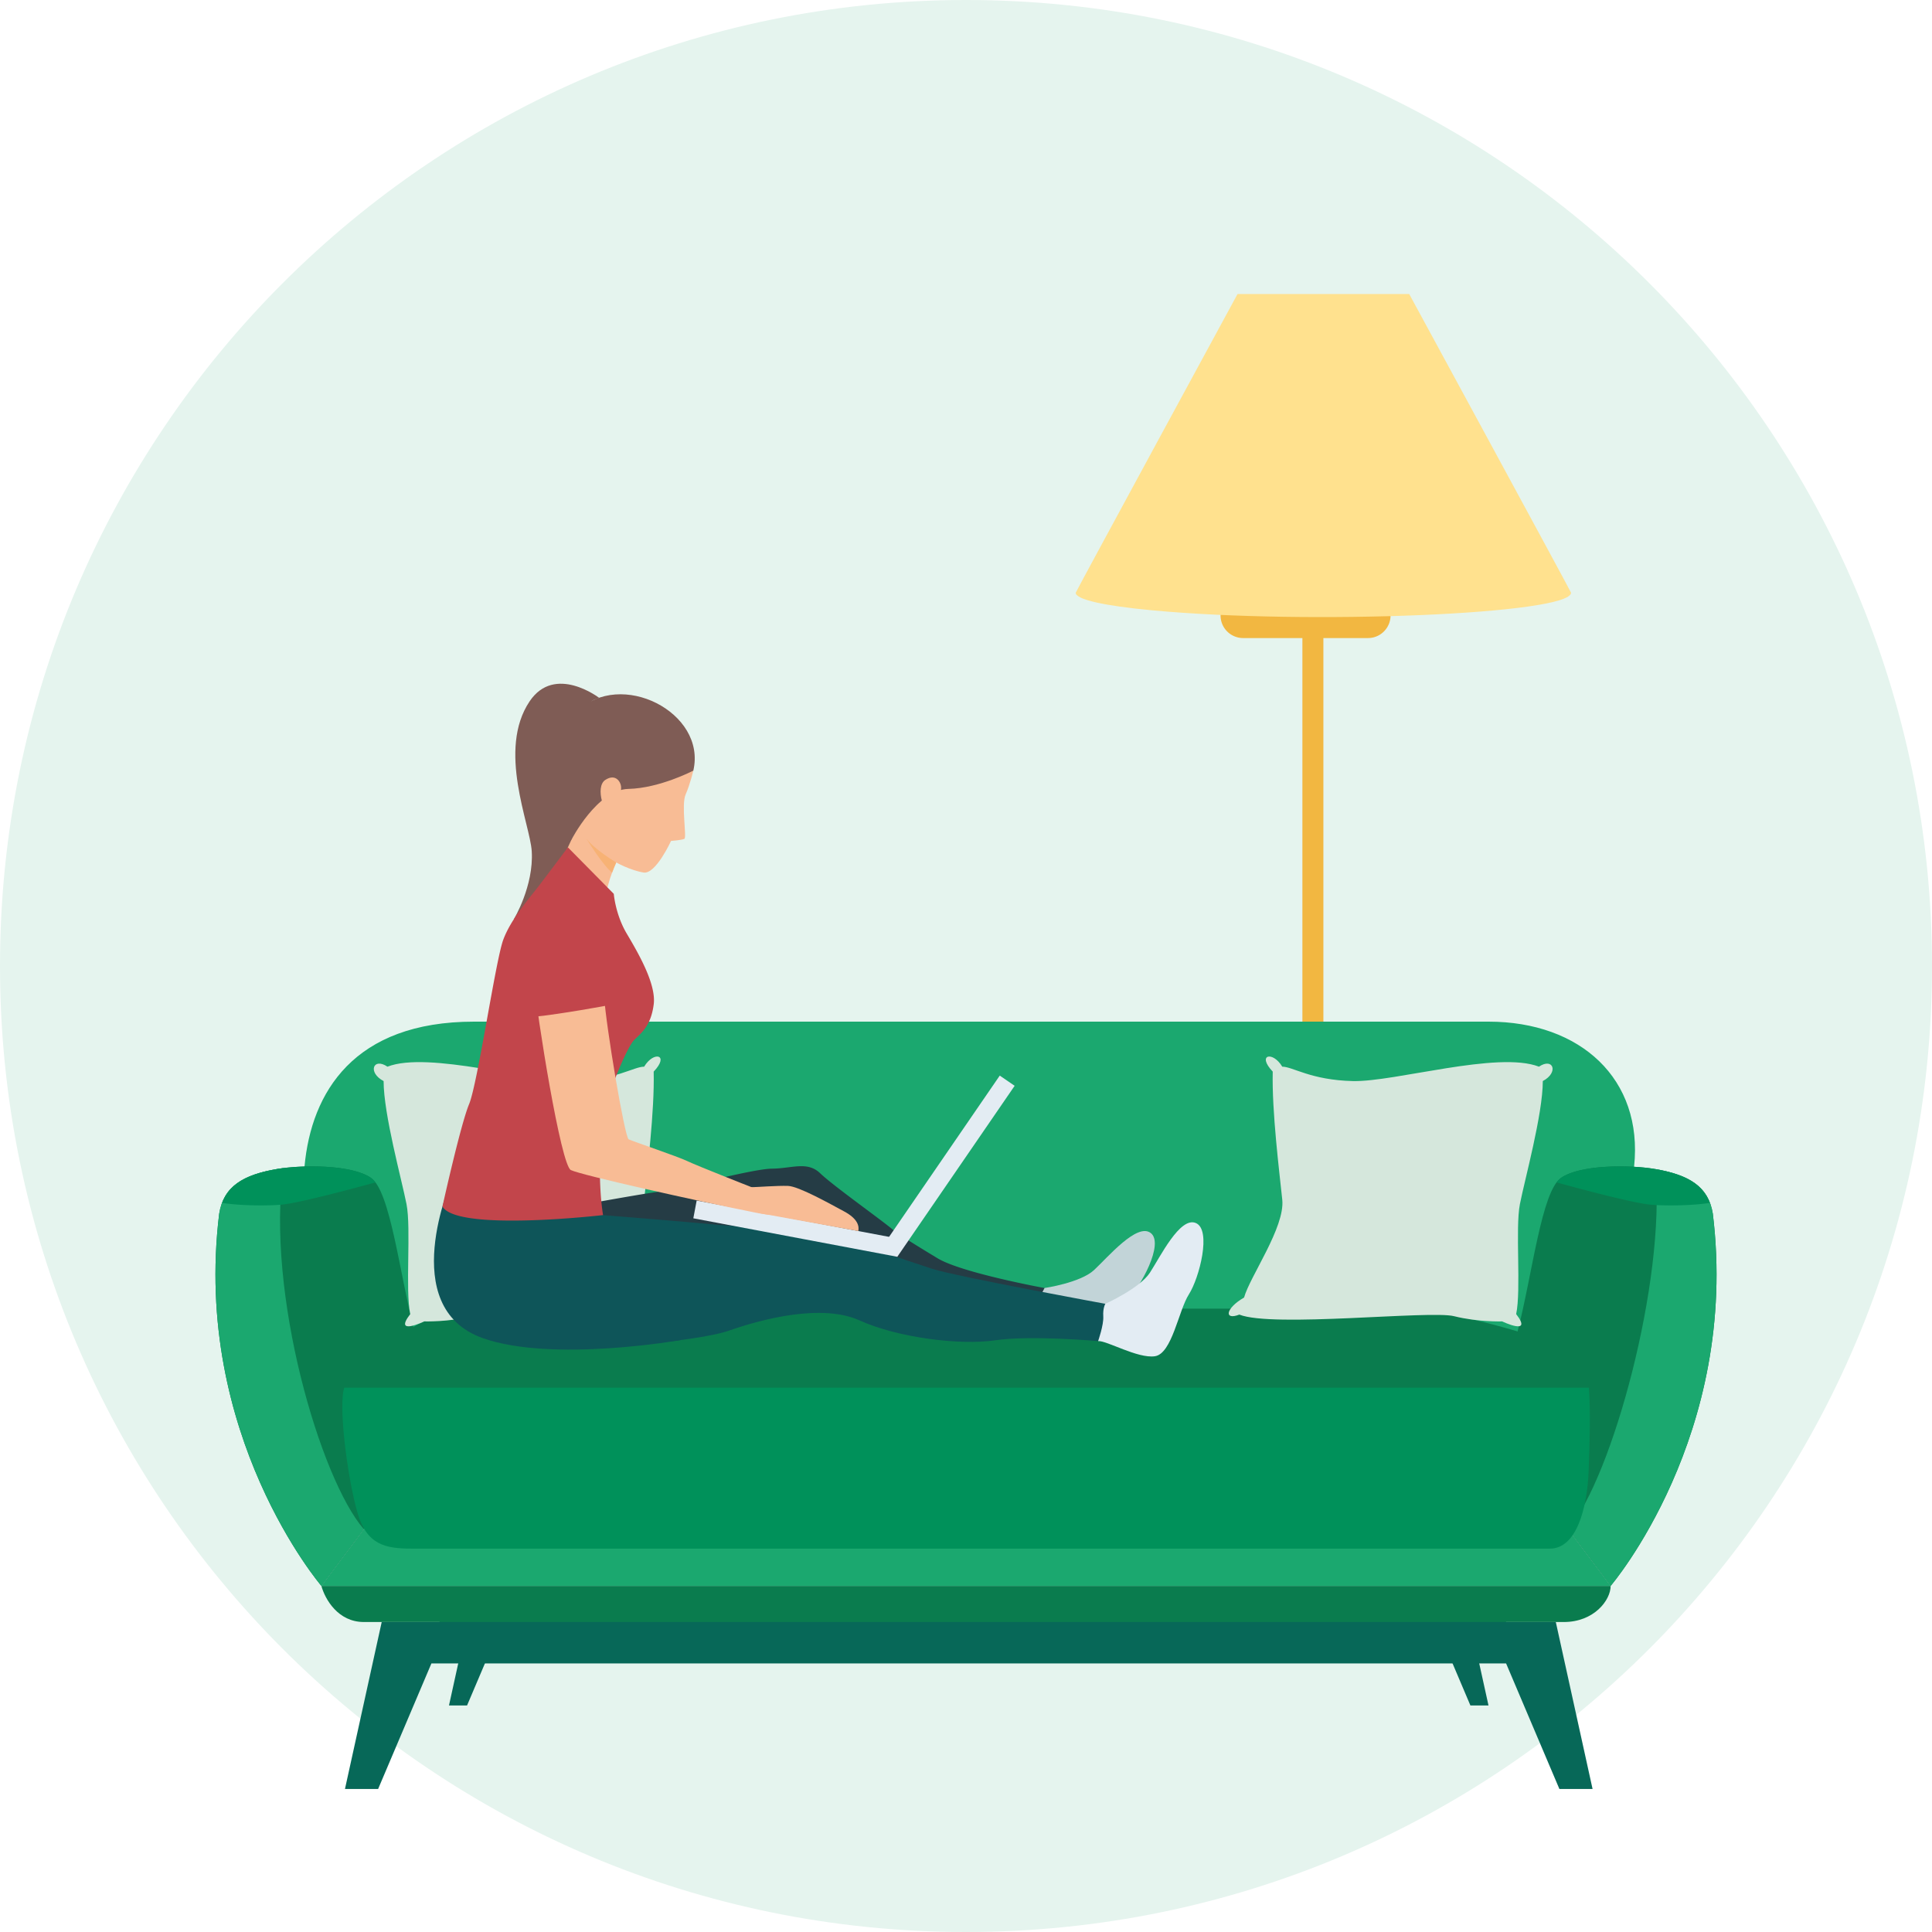 <svg width="110" height="110" viewBox="0 0 110 110" fill="none" xmlns="http://www.w3.org/2000/svg">
    <path d="M0 55C0 24.624 24.624 0 55 0s55 24.624 55 55-24.624 55-55 55S0 85.376 0 55z" fill="#E5F4EE"/>
    <path fill-rule="evenodd" clip-rule="evenodd" d="M74.153 36.328h-3.38a1.284 1.284 0 0 1-1.28-1.287v-.146h9.679v.146c0 .71-.574 1.287-1.281 1.287h-2.543v45.984h.01l.005.003-.015.027v.567h-.127c.084 1.168 2.027 1.663 3.233 1.653v.377h-7.528v-.375l.002-.002h.037l.039.002c1.716 0 3.115-.734 3.191-1.655h-.042v-.371a1.132 1.132 0 0 0-.094-.214l.015-.012h.079V36.328z" fill="#F2B741"/>
    <path fill-rule="evenodd" clip-rule="evenodd" d="M61.246 33.747c0 .393 1.657.748 4.325.999 8.922.842 23.878.227 23.878-1 0-.048-9.214-17.005-9.214-17.005H70.46s-9.213 16.957-9.213 17.006z" fill="#FFE18E"/>
    <path fill-rule="evenodd" clip-rule="evenodd" d="m25.563 97.103.551-2.505h1.542l-1.064 2.505h-1.03zm59.186 0-.552-2.505h-1.541l1.063 2.505h1.03z" fill="#076858"/>
    <path fill-rule="evenodd" clip-rule="evenodd" d="M24.563 94.707H85.75l3.035 7.149h1.889l-2.093-9.505h-2.83v-.56H25.13l-.108.56h-3.289l-2.092 9.505h1.888l3.035-7.15z" fill="#076858"/>
    <path fill-rule="evenodd" clip-rule="evenodd" d="M18.297 90.293c.21.76.947 2.058 2.42 2.058h68.321c1.717 0 2.666-1.24 2.666-2.058H18.297z" fill="#0A7C4E"/>
    <path fill-rule="evenodd" clip-rule="evenodd" d="M18.297 90.293h73.407l-2.9-3.869-67.254-.472-3.253 4.341zM93.04 66.41c.522-4.978-3.054-8.242-8.291-8.242H26.993c-6.852 0-9.266 4.028-9.655 8.242-.39 4.214-1.687 8.977 7.224 10.273 8.912 1.296 58.813 1.595 63.377 0 4.565-1.595 4.736-6.789 5.102-10.273z" fill="#1BA86F"/>
    <path fill-rule="evenodd" clip-rule="evenodd" d="M26.753 60.732h56.925c3.407 0 7.216 2.039 6.013 7.898-1.203 5.86-1.178 6.458-5.049 7.355-3.87.897-56.74 0-59.186 0-2.448 0-4.285-.798-4.6-2.393-.317-1.595 0-4.962 0-4.962.284-5.007 1.788-7.898 5.897-7.898z" fill="#1BA86F"/>
    <path fill-rule="evenodd" clip-rule="evenodd" d="M12.48 69.105c.247-1.551 1.348-2.22 3.336-2.553 1.373-.23 4.192-.256 5.304.51s1.625 5.446 2.48 8.765c-.94 1.702-1.796 9.786-1.796 9.786l-3.507 4.68s-7.357-8.595-5.818-21.189zM97.521 69.105c-.248-1.551-1.348-2.22-3.336-2.553-1.373-.23-4.192-.256-5.304.51s-1.625 5.446-2.48 8.765c.94 1.702 1.796 9.786 1.796 9.786l3.507 4.68s7.357-8.595 5.817-21.189z" fill="#0A7C4E"/>
    <path fill-rule="evenodd" clip-rule="evenodd" d="M16.14 66.505c-.115.015-.224.03-.324.047-1.988.333-3.089 1.002-3.337 2.552-1.54 12.594 5.818 21.189 5.818 21.189l2.418-3.227c-2.485-2.866-5.582-13.473-4.576-20.56zM97.521 69.104c-.245-1.532-1.325-2.201-3.269-2.54.593 6.323-2.453 17.57-4.967 20.5l2.42 3.229s7.356-8.595 5.816-21.189z" fill="#1BA86F"/>
    <path fill-rule="evenodd" clip-rule="evenodd" d="M16.082 68.582c1.015-.106 3.946-.89 5.29-1.259a1.179 1.179 0 0 0-.252-.26c-1.112-.767-3.931-.742-5.304-.511-1.698.284-2.743.819-3.168 1.933 1.068.175 2.721.172 3.434.097zM97.352 68.485c-.425-1.114-1.47-1.648-3.167-1.933-1.373-.23-4.192-.256-5.304.51a1.17 1.17 0 0 0-.252.261c1.343.37 4.275 1.153 5.29 1.26.713.074 2.365.077 3.433-.098z" fill="#00915A"/>
    <path fill-rule="evenodd" clip-rule="evenodd" d="M21.092 77.29c-.654.587-1.117.877-1.381 1.918-.264 1.04.264 4.163.792 5.638.527 1.475 1.583 1.648 3.079 1.648H88.25c1.496 0 2.112-1.821 2.2-3.556.088-1.735.124-3.608-.067-4.4-.19-.794-.804-1.483-1.376-1.817-.572-.334-6.144-2.212-9.577-2.212H26.922c-1.177 0-2.884.347-5.83 2.782z" fill="#0A7C4E"/>
    <path fill-rule="evenodd" clip-rule="evenodd" d="M19.596 79.01c-.012.05-.025.091-.035.144-.265 1.288.264 5.153.793 6.978.529 1.825 1.587 2.04 3.086 2.04h64.806c1.5 0 2.116-2.255 2.204-4.402.072-1.749.107-3.6.016-4.76h-70.87z" fill="#00915A"/>
    <path fill-rule="evenodd" clip-rule="evenodd" d="M21.84 61.551c-.923-.486-.593-1.368.22-.819 2.335-.91 8.203.873 10.594.82 2.391-.055 3.423-.82 4.021-.82.543-.91 1.467-.69.543.28.055 2.269-.38 5.728-.543 7.296-.163 1.567 1.847 4.378 2.173 5.567 1.087.634 1.142 1.311.272.973-1.902.756-10.867-.252-12.226.09-1.358.342-2.74.297-2.74.297s-1.778.852-.796-.416c-.293-1.372.059-4.876-.213-6.261-.271-1.385-1.304-5.115-1.304-7.007zM87.84 61.551c.925-.486.595-1.368-.218-.819-2.335-.91-8.203.873-10.594.82-2.391-.055-3.423-.82-4.021-.82-.543-.91-1.467-.69-.543.28-.055 2.269.38 5.728.543 7.296.163 1.567-1.848 4.378-2.174 5.567-1.086.634-1.14 1.311-.271.973 1.902.756 10.867-.252 12.225.09 1.36.342 2.74.297 2.74.297s1.78.852.797-.416c.293-1.372-.059-4.876.213-6.261.271-1.385 1.304-5.115 1.304-7.007z" fill="#D5E7DC"/>
    <path d="M58.486 75.377s.538-.814.625-1.292c.089-.477.358-.75.358-.75s2.038-.296 2.821-1.023c.783-.726 2.442-2.704 3.225-2.112.783.593-.568 3.087-1.367 3.841s-1.882 2.074-2.865 1.977c-.983-.098-2.321-.564-2.797-.64" fill="#C2D4D8"/>
    <path d="m58.487 75.253.983-1.918s-4.705-.861-6.081-1.69a119.46 119.46 0 0 1-1.008-.613c-.726-.447-1.329-.835-1.541-1.016-.68-.576-3.403-2.505-4.139-3.212-.735-.708-1.604-.276-2.751-.265-1.147.012-5.3 1.162-6.543 1.326-1.243.165-5.731.998-5.731.998.79 2.157 26.811 6.39 26.811 6.39" fill="#253C45"/>
    <path d="M31.414 68.793s2.532.364 3.183.414c.666.05 4.437.353 6.255.528 1.819.174 5.39.07 6.098.381.71.311 4.804 1.698 6.144 2.13 1.342.433 10.05 2.026 10.05 2.026s.15 1.178-.622 2.084c0 0-3.839-.343-5.864-.045-2.026.297-5.564-.156-7.712-1.13-2.148-.973-5.553-.084-7.455.584-1.903.667-9.176 1.203-10.084 1-.908-.204-2.719-1.076-4.03-2.501-1.311-1.425 4.037-5.471 4.037-5.471" fill="#0E5559"/>
    <path d="M62.522 76.356s.324-.92.294-1.405c-.031-.485.118-.718.118-.718s1.953-.877 2.536-1.77c.584-.895 1.715-3.215 2.618-2.828.904.385.197 3.132-.396 4.056-.593.925-.96 3.384-1.938 3.528-.977.142-2.752-.904-3.232-.863" fill="#E3ECF3"/>
    <path d="M25.722 67.173s-3.201 7.256 1.767 9.015c3.962 1.402 11.266.11 11.266.11l-4.494-7.073-8.54-2.052" fill="#0E5559"/>
    <path d="M33.96 39.797c-1.22.27-.493 3.327-1.31 7.6-.816 4.273-3.394 4.94-3.394 4.94s1.144-1.894 1.019-3.874c-.097-1.549-1.975-5.772-.12-8.533 1.435-2.132 3.96-.196 3.96-.196l-.156.063" fill="#7F5C55"/>
    <path d="m32.125 48.693 2.369 2.437c.022-.448.187-.991.355-1.445.073-.195.152-.388.236-.579.089-.204.153-.332.153-.332l-2.115-2.233-.998 2.153" fill="#F8BC95"/>
    <path d="M34.946 50.89s.092 1.172.73 2.252c.639 1.081 1.694 2.875 1.544 4.041-.15 1.166-.646 1.59-1.095 2.01-.448.42-1.68 3.45-1.83 4.617-.149 1.167-.243 3.59.04 5.372 0 0-8.308.963-9.144-.488 0 0 1.031-4.663 1.518-5.831.486-1.168 1.505-8.16 1.941-9.348.437-1.19 1.467-2.34 2.096-3.163a305.95 305.95 0 0 0 1.587-2.107l2.613 2.646" fill="#C2454B"/>
    <path d="M35.984 40.045c1.096.073 3.452.9 3.49 3.83 0 0-.178.769-.437 1.359-.26.59.08 2.456-.073 2.528-.153.072-.758.117-.758.117s-.864 1.897-1.554 1.8c-.69-.097-3.248-.94-4.199-3.532-.95-2.593-.898-6.397 3.531-6.102z" fill="#F8BC95"/>
    <path d="M39.475 43.875s-1.91 1.002-3.696 1.042c-1.784.04-3.247 2.9-3.247 2.9s-2.16-4.844.314-7.302c2.467-2.45 7.4.042 6.629 3.36z" fill="#7F5C55"/>
    <path d="M35.363 44.9c.03-.34-.289-.894-.9-.494s-.048 2.102.427 1.996c.474-.106.442-1.15.473-1.502z" fill="#F8BC95"/>
    <path d="M33.39 47.752c.034.054.903 1.478 1.459 1.932.073-.194.152-.387.236-.578 0 0-1.242-.74-1.694-1.355" fill="#F7B275"/>
    <path d="m51.085 71.555-11.61-2.19.19-1.01 11.61 2.19-.19 1.01z" fill="#E3ECF3"/>
    <path d="m57.77 61.821-6.681 9.735-.849-.58 6.682-9.736.849.582" fill="#E3ECF3"/>
    <path d="M48.866 70.091c.057-.257 0-.688-.812-1.122-.813-.435-2.569-1.425-3.185-1.448-.617-.023-1.834.074-2.083.073-.25-.002.391 1.467.391 1.467l5.69 1.03" fill="#F8BC95"/>
    <path d="M43.072 67.706s-3.387-1.332-3.937-1.597c-.55-.266-3.115-1.128-3.342-1.241-.228-.114-1.3-6.512-1.395-8.122-.096-1.611-.19-5.021-2.01-4.87-1.821.152-2.257 1.346-2.03 3.695.228 2.35 1.574 10.762 2.143 11.047.57.284 7.1 1.743 10.545 2.43 3.296.656.026-1.342.026-1.342" fill="#F8BC95"/>
    <path d="M34.584 57.247s-2.624.489-4.136.64c0 0-1.883-5.356.68-6.212 3.037-1.014 3.716 3.137 3.456 5.572z" fill="#C2454B"/>
</svg>

